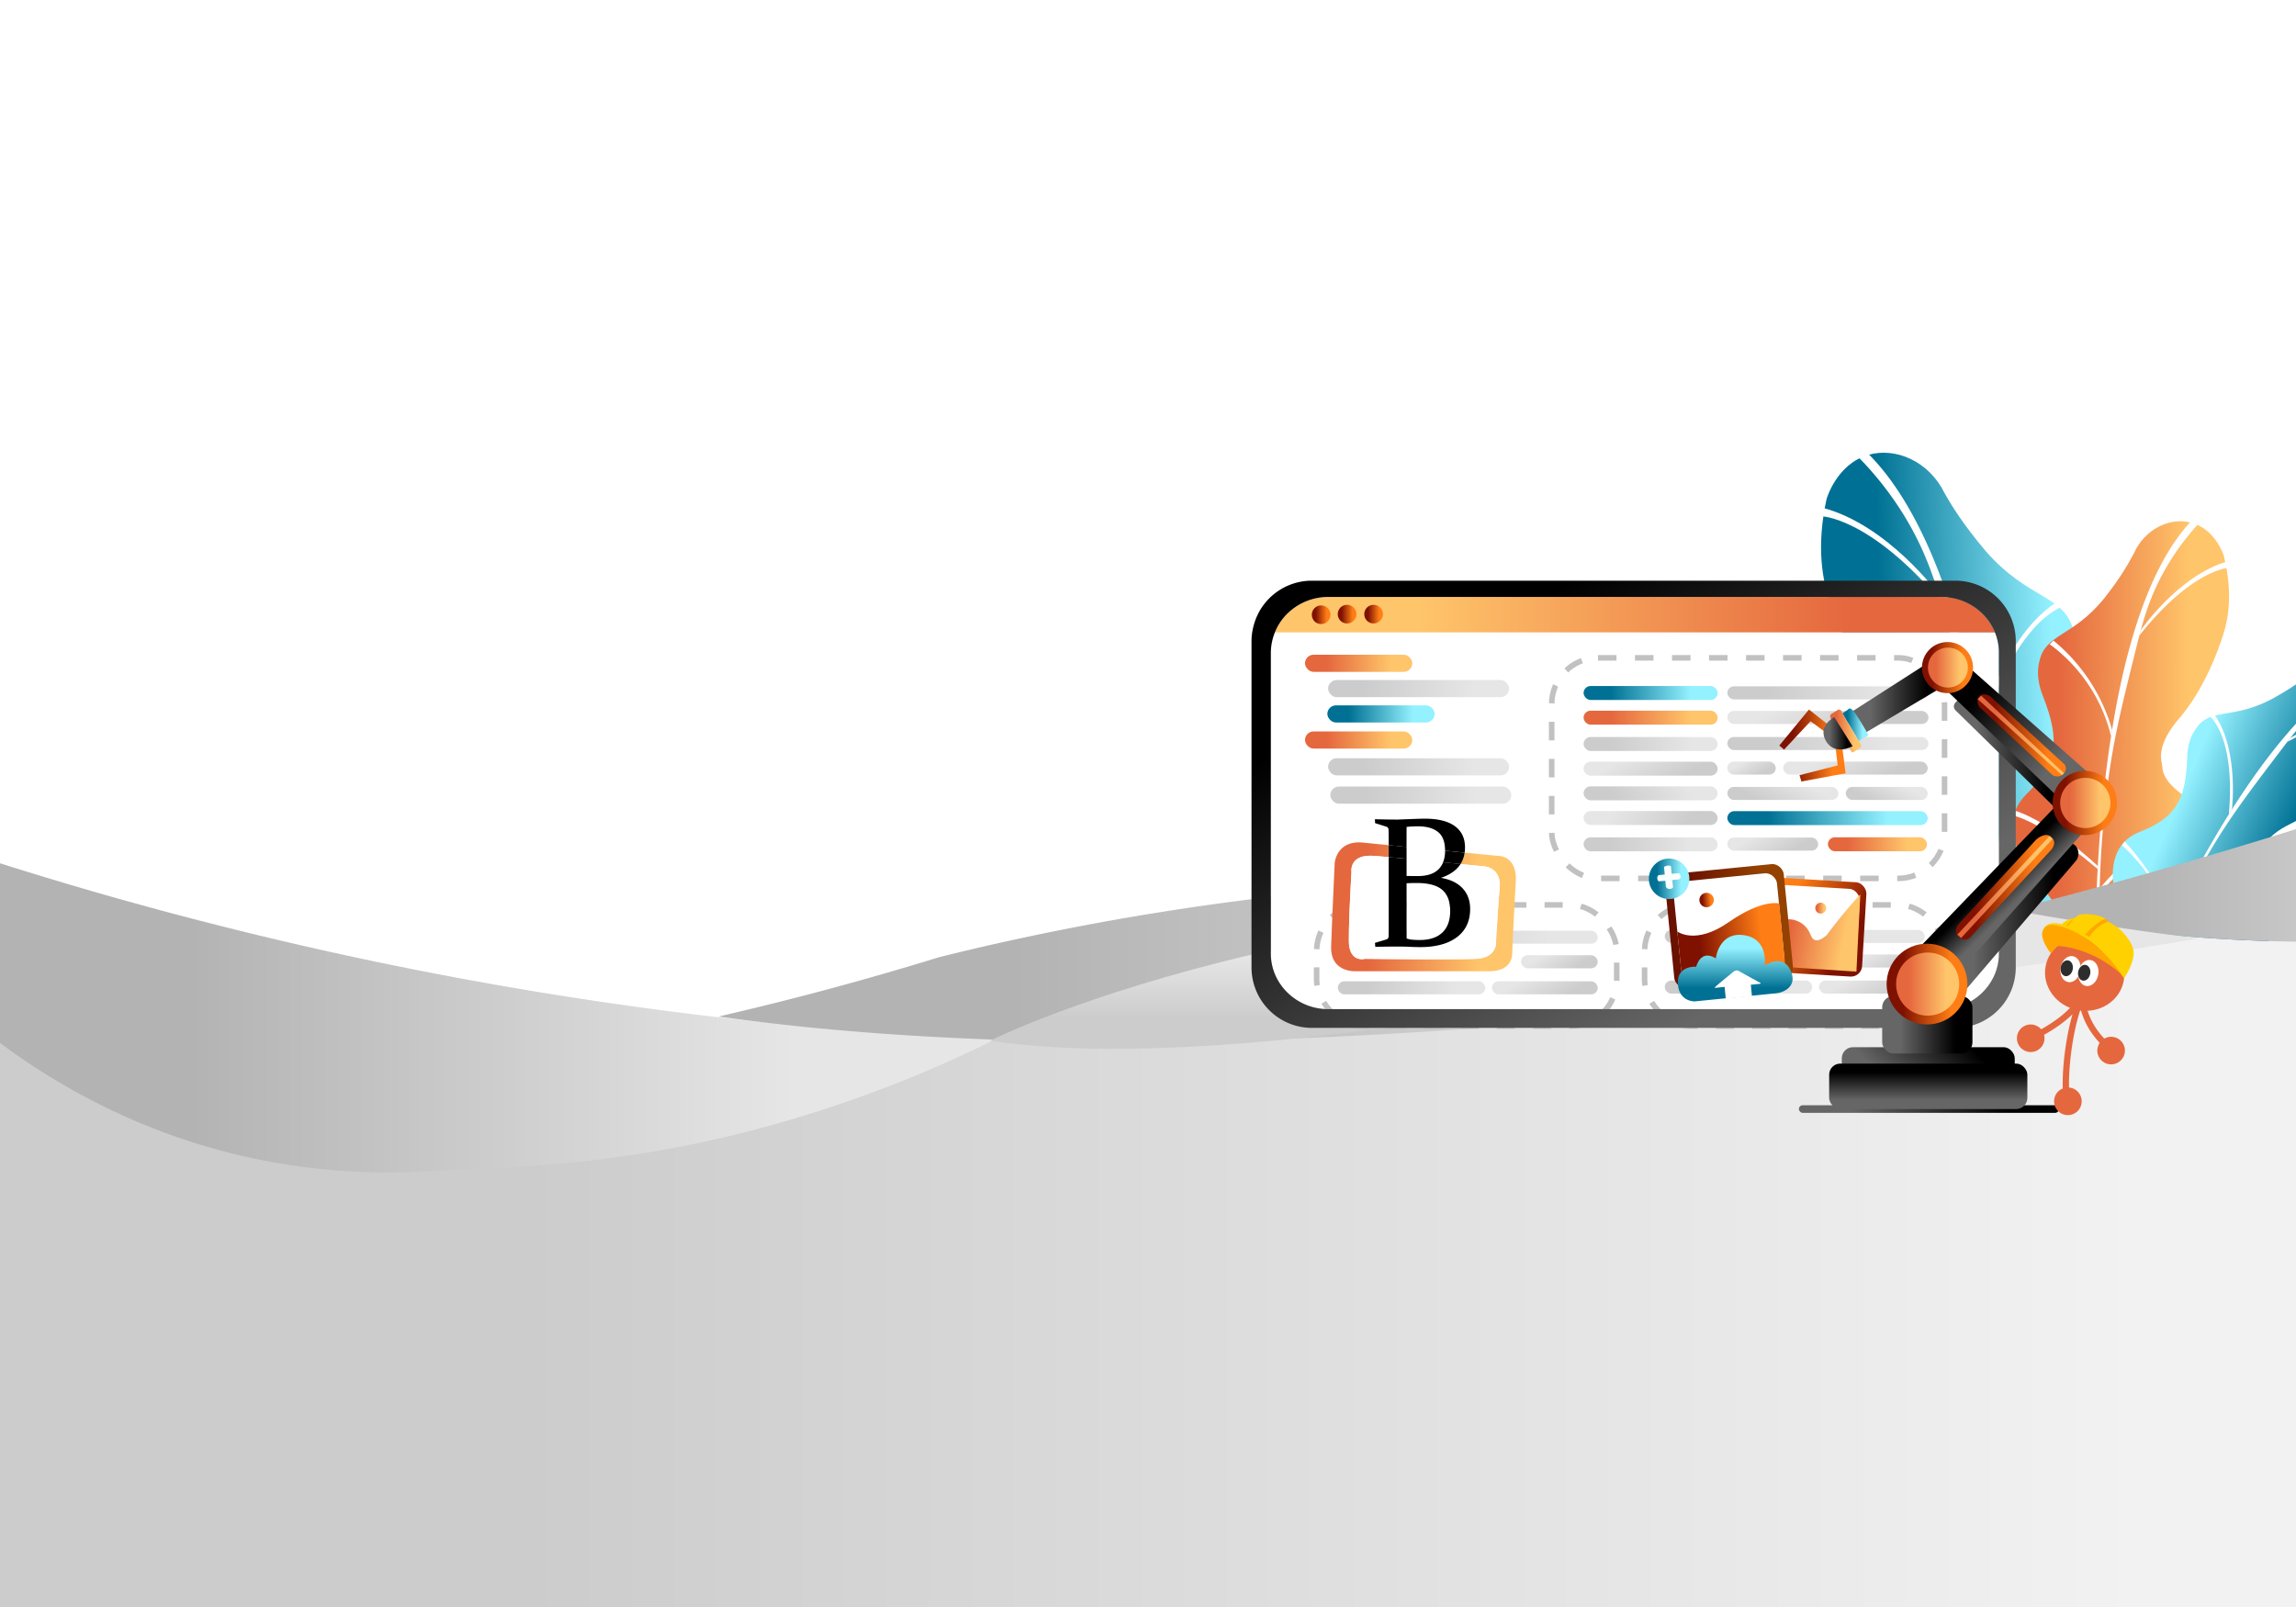 <svg id="Laag_1" data-name="Laag 1" xmlns="http://www.w3.org/2000/svg" xmlns:xlink="http://www.w3.org/1999/xlink" viewBox="0 0 2480 1736"><defs><style>.cls-1{fill:#fff;}.cls-2{fill:url(#linear-gradient);}.cls-3{fill:url(#linear-gradient-2);}.cls-4{fill:url(#linear-gradient-3);}.cls-5{fill:url(#linear-gradient-4);}.cls-6{fill:url(#linear-gradient-5);}.cls-7{fill:url(#linear-gradient-6);}.cls-8{fill:url(#linear-gradient-7);}.cls-9{fill:url(#linear-gradient-8);}.cls-10{fill:url(#linear-gradient-9);}.cls-11{fill:url(#linear-gradient-10);}.cls-12{fill:url(#Naamloos_verloop_156);}.cls-13{fill:url(#Naamloos_verloop_156-2);}.cls-14{fill:url(#Naamloos_verloop_156-3);}.cls-15{fill:url(#Naamloos_verloop_156-4);}.cls-16{fill:url(#Naamloos_verloop_156-5);}.cls-17{fill:url(#Naamloos_verloop_156-6);}.cls-18{fill:url(#Naamloos_verloop_156-7);}.cls-19{fill:url(#Naamloos_verloop_156-8);}.cls-20{fill:url(#linear-gradient-11);}.cls-21{fill:url(#linear-gradient-12);}.cls-22{fill:url(#linear-gradient-13);}.cls-23,.cls-24,.cls-26,.cls-43{fill:none;}.cls-23,.cls-24,.cls-26{stroke:#c1c1c1;stroke-miterlimit:10;stroke-width:6px;}.cls-23{stroke-dasharray:19.62 19.62;}.cls-24{stroke-dasharray:19.63 19.63;}.cls-25{fill:url(#linear-gradient-14);}.cls-26{stroke-dasharray:19.99 19.99;}.cls-27{fill:url(#Naamloos_verloop_156-9);}.cls-28{fill:url(#linear-gradient-15);}.cls-29{fill:url(#linear-gradient-16);}.cls-30{fill:url(#Naamloos_verloop_156-10);}.cls-31{fill:url(#Naamloos_verloop_156-11);}.cls-32{fill:url(#Naamloos_verloop_156-12);}.cls-33{fill:url(#Naamloos_verloop_156-13);}.cls-34{fill:url(#Naamloos_verloop_156-14);}.cls-35{fill:url(#Naamloos_verloop_156-15);}.cls-36{fill:url(#Naamloos_verloop_156-16);}.cls-37{fill:url(#linear-gradient-17);}.cls-38{fill:url(#linear-gradient-18);}.cls-39{fill:url(#Naamloos_verloop_156-17);}.cls-40{fill:url(#Naamloos_verloop_156-18);}.cls-41{fill:url(#Naamloos_verloop_156-19);}.cls-42{fill:url(#Naamloos_verloop_156-20);}.cls-44{fill:url(#linear-gradient-19);}.cls-45{fill:url(#Naamloos_verloop_156-21);}.cls-46{fill:url(#linear-gradient-20);}.cls-47{fill:url(#linear-gradient-21);}.cls-48{fill:url(#linear-gradient-22);}.cls-49{fill:url(#linear-gradient-23);}.cls-50{fill:url(#linear-gradient-24);}.cls-51{fill:url(#linear-gradient-25);}.cls-52{fill:url(#linear-gradient-26);}.cls-53{fill:#fbfffe;}.cls-54{fill:url(#linear-gradient-27);}.cls-55{fill:url(#linear-gradient-28);}.cls-56{fill:url(#Naamloos_verloop_156-22);}.cls-57{fill:url(#linear-gradient-29);}.cls-58{fill:url(#linear-gradient-30);}.cls-59{fill:url(#Naamloos_verloop_156-23);}.cls-60{fill:url(#Naamloos_verloop_156-24);}.cls-61{fill:url(#linear-gradient-31);}.cls-62{fill:url(#linear-gradient-32);}.cls-63{fill:url(#linear-gradient-33);}.cls-64{fill:url(#linear-gradient-34);}.cls-65{fill:url(#linear-gradient-35);}.cls-66{fill:url(#linear-gradient-36);}.cls-67{fill:url(#linear-gradient-37);}.cls-68{fill:url(#linear-gradient-38);}.cls-69{fill:url(#linear-gradient-39);}.cls-70{fill:url(#linear-gradient-40);}.cls-71{fill:url(#linear-gradient-41);}.cls-72{fill:url(#linear-gradient-42);}.cls-73{fill:url(#linear-gradient-43);}.cls-74{fill:url(#linear-gradient-44);}.cls-75{fill:url(#linear-gradient-45);}.cls-76{fill:url(#linear-gradient-46);}.cls-77{fill:url(#linear-gradient-47);}.cls-78{fill:url(#linear-gradient-48);}.cls-79{fill:url(#linear-gradient-49);}.cls-80{fill:url(#linear-gradient-50);}.cls-81{fill:url(#linear-gradient-51);}.cls-82{fill:url(#linear-gradient-52);}.cls-83{fill:url(#linear-gradient-53);}.cls-84{fill:#e5673e;}.cls-85{fill:#2d2d2d;}.cls-86{fill:#ffd100;}.cls-87{fill:#ffa700;}</style><linearGradient id="linear-gradient" x1="2344.48" y1="115.18" x2="2610.7" y2="-38.52" gradientTransform="translate(-41.07 -408.19) rotate(28.05)" gradientUnits="userSpaceOnUse"><stop offset="0.2" stop-color="#007194"/><stop offset="0.8" stop-color="#94f1ff"/></linearGradient><linearGradient id="linear-gradient-2" x1="-567.59" y1="1584.02" x2="-770.09" y2="1700.87" gradientTransform="matrix(-0.87, 0.5, 0.5, 0.87, 890.64, -293.58)" gradientUnits="userSpaceOnUse"><stop offset="0.2" stop-color="#e5673e"/><stop offset="0.8" stop-color="#ffc56a"/></linearGradient><linearGradient id="linear-gradient-3" x1="-1029.01" y1="1044.48" x2="-848.86" y2="940.48" gradientTransform="matrix(-0.99, 0.12, 0.12, 0.99, 1366.54, 8.5)" xlink:href="#linear-gradient"/><linearGradient id="linear-gradient-4" x1="-12.67" y1="1187.7" x2="2890.6" y2="1187.7" gradientUnits="userSpaceOnUse"><stop offset="0.2" stop-color="#ccc"/><stop offset="0.8" stop-color="#f2f2f2"/></linearGradient><linearGradient id="linear-gradient-5" x1="-12.67" y1="1538.13" x2="2890.6" y2="1538.13" xlink:href="#linear-gradient-4"/><linearGradient id="linear-gradient-6" x1="-12.67" y1="1097.56" x2="1075.27" y2="1097.56" gradientUnits="userSpaceOnUse"><stop offset="0.2" stop-color="#b3b3b3"/><stop offset="0.8" stop-color="#e6e6e6"/></linearGradient><linearGradient id="linear-gradient-7" x1="2164.02" y1="884.95" x2="2890.6" y2="884.95" xlink:href="#linear-gradient-6"/><linearGradient id="linear-gradient-8" x1="775.98" y1="1036.99" x2="2374.7" y2="1036.99" xlink:href="#linear-gradient-6"/><linearGradient id="linear-gradient-9" x1="1613.64" y1="1133" x2="1613.64" y2="966.73" xlink:href="#linear-gradient-4"/><linearGradient id="linear-gradient-10" x1="2154.91" y1="664.09" x2="1376.97" y2="664.09" gradientTransform="matrix(1, 0, 0, 1, 0, 0)" xlink:href="#linear-gradient-2"/><linearGradient id="Naamloos_verloop_156" x1="1798.19" y1="1066.31" x2="1957.49" y2="1066.31" gradientUnits="userSpaceOnUse"><stop offset="0.2" stop-color="#ccc"/><stop offset="0.81" stop-color="#e6e6e6"/></linearGradient><linearGradient id="Naamloos_verloop_156-2" x1="2049.67" y1="1059.14" x2="2025.43" y2="1017.15" xlink:href="#Naamloos_verloop_156"/><linearGradient id="Naamloos_verloop_156-3" x1="1798.19" y1="1011.6" x2="2078.98" y2="1011.6" xlink:href="#Naamloos_verloop_156"/><linearGradient id="Naamloos_verloop_156-4" x1="2037.9" y1="1094.09" x2="2005.82" y2="1038.52" xlink:href="#Naamloos_verloop_156"/><linearGradient id="Naamloos_verloop_156-5" x1="1900.22" y1="844.14" x2="1883.62" y2="815.39" xlink:href="#Naamloos_verloop_156"/><linearGradient id="Naamloos_verloop_156-6" x1="1865.77" y1="803.21" x2="2083.01" y2="803.21" xlink:href="#Naamloos_verloop_156"/><linearGradient id="Naamloos_verloop_156-7" x1="2025.43" y1="866.61" x2="1982.89" y2="792.92" xlink:href="#Naamloos_verloop_156"/><linearGradient id="Naamloos_verloop_156-8" x1="2003.31" y1="825.13" x2="1945.48" y2="724.97" xlink:href="#Naamloos_verloop_156"/><linearGradient id="linear-gradient-11" x1="1416.93" y1="664.09" x2="1437.11" y2="664.09" gradientUnits="userSpaceOnUse"><stop offset="0.2" stop-color="#7f1100"/><stop offset="0.8" stop-color="#ff7d15"/></linearGradient><linearGradient id="linear-gradient-12" x1="1444.93" y1="663.44" x2="1465.11" y2="663.44" xlink:href="#linear-gradient-11"/><linearGradient id="linear-gradient-13" x1="1473.57" y1="663.44" x2="1493.75" y2="663.44" xlink:href="#linear-gradient-11"/><linearGradient id="linear-gradient-14" x1="1960.41" y1="1208.03" x2="1568.75" y2="529.65" gradientUnits="userSpaceOnUse"><stop offset="0.2" stop-color="#666"/><stop offset="0.81"/></linearGradient><linearGradient id="Naamloos_verloop_156-9" x1="1865.77" y1="748.5" x2="2083.01" y2="748.5" xlink:href="#Naamloos_verloop_156"/><linearGradient id="linear-gradient-15" x1="1710.49" y1="748.63" x2="1855.31" y2="748.63" gradientTransform="matrix(1, 0, 0, 1, 0, 0)" xlink:href="#linear-gradient"/><linearGradient id="linear-gradient-16" x1="1710.49" y1="775.28" x2="1855.31" y2="775.28" gradientTransform="matrix(1, 0, 0, 1, 0, 0)" xlink:href="#linear-gradient-2"/><linearGradient id="Naamloos_verloop_156-10" x1="1710.49" y1="803.71" x2="1855.31" y2="803.71" xlink:href="#Naamloos_verloop_156"/><linearGradient id="Naamloos_verloop_156-11" x1="1802.89" y1="864.99" x2="1762.92" y2="795.75" xlink:href="#Naamloos_verloop_156"/><linearGradient id="Naamloos_verloop_156-12" x1="1727.72" y1="888.88" x2="1838.08" y2="825.16" xlink:href="#Naamloos_verloop_156"/><linearGradient id="Naamloos_verloop_156-13" x1="1838.08" y1="915.53" x2="1727.72" y2="851.82" xlink:href="#Naamloos_verloop_156"/><linearGradient id="Naamloos_verloop_156-14" x1="1710.49" y1="912.11" x2="1855.31" y2="912.11" xlink:href="#Naamloos_verloop_156"/><linearGradient id="Naamloos_verloop_156-15" x1="849.87" y1="879.33" x2="824.22" y2="834.91" gradientTransform="matrix(1, 0, 0, -1, 1200.9, 1714.24)" xlink:href="#Naamloos_verloop_156"/><linearGradient id="Naamloos_verloop_156-16" x1="966.03" y1="886.12" x2="932.54" y2="828.11" gradientTransform="matrix(1, 0, 0, -1, 976.43, 1714.24)" xlink:href="#Naamloos_verloop_156"/><linearGradient id="linear-gradient-17" x1="1865.77" y1="883.79" x2="2082.2" y2="883.79" gradientTransform="matrix(1, 0, 0, 1, 0, 0)" xlink:href="#linear-gradient"/><linearGradient id="linear-gradient-18" x1="1974.39" y1="912.06" x2="2081.4" y2="912.06" gradientTransform="matrix(1, 0, 0, 1, 0, 0)" xlink:href="#linear-gradient-2"/><linearGradient id="Naamloos_verloop_156-17" x1="1928.88" y1="936.13" x2="1900.82" y2="887.53" xlink:href="#Naamloos_verloop_156"/><linearGradient id="Naamloos_verloop_156-18" x1="1444.99" y1="1067.11" x2="1604.29" y2="1067.11" xlink:href="#Naamloos_verloop_156"/><linearGradient id="Naamloos_verloop_156-19" x1="1696.46" y1="1059.94" x2="1672.22" y2="1017.96" xlink:href="#Naamloos_verloop_156"/><linearGradient id="Naamloos_verloop_156-20" x1="1444.99" y1="1012.4" x2="1725.78" y2="1012.4" xlink:href="#Naamloos_verloop_156"/><linearGradient id="linear-gradient-19" x1="1437.72" y1="979.61" x2="1637.28" y2="979.61" gradientTransform="matrix(1, 0, 0, 1, 0, 0)" xlink:href="#linear-gradient-2"/><linearGradient id="Naamloos_verloop_156-21" x1="1684.7" y1="1094.9" x2="1652.61" y2="1039.33" xlink:href="#Naamloos_verloop_156"/><linearGradient id="linear-gradient-20" x1="2022.43" y1="1094.65" x2="1904.29" y2="1035.46" gradientTransform="translate(-2.51 -63.53)" xlink:href="#linear-gradient-11"/><linearGradient id="linear-gradient-21" x1="1871.65" y1="905.83" x2="1970.33" y2="905.83" gradientTransform="translate(267.83 -272.62) rotate(11.76)" xlink:href="#linear-gradient-2"/><linearGradient id="linear-gradient-22" x1="1808.99" y1="1041" x2="1937.73" y2="1041" gradientTransform="translate(-5.8 -40.52)" gradientUnits="userSpaceOnUse"><stop offset="0.2" stop-color="#6a1100"/><stop offset="0.8" stop-color="#944200"/></linearGradient><linearGradient id="linear-gradient-23" x1="1817.23" y1="1057.64" x2="1929.7" y2="1057.64" gradientTransform="translate(-99.61 149.97) rotate(-5.68)" xlink:href="#linear-gradient-11"/><linearGradient id="linear-gradient-24" x1="1844.27" y1="1010.53" x2="1859.84" y2="1010.53" gradientTransform="translate(-99.61 149.97) rotate(-5.68)" xlink:href="#linear-gradient-11"/><linearGradient id="linear-gradient-25" x1="1874.24" y1="1081.77" x2="1874.24" y2="1009.84" gradientTransform="matrix(1, 0, 0, 1, 0, 0)" xlink:href="#linear-gradient"/><linearGradient id="linear-gradient-26" x1="1780.98" y1="949.35" x2="1824.72" y2="949.35" gradientTransform="matrix(1, 0, 0, 1, 0, 0)" xlink:href="#linear-gradient"/><linearGradient id="linear-gradient-27" x1="1960.73" y1="981.02" x2="1972.52" y2="981.02" gradientTransform="matrix(1, 0, 0, 1, 0, 0)" xlink:href="#linear-gradient-2"/><linearGradient id="linear-gradient-28" x1="1409.58" y1="716.53" x2="1525.44" y2="716.53" gradientTransform="matrix(1, 0, 0, 1, 0, 0)" xlink:href="#linear-gradient-2"/><linearGradient id="Naamloos_verloop_156-22" x1="1434.53" y1="743.89" x2="1630.04" y2="743.89" xlink:href="#Naamloos_verloop_156"/><linearGradient id="linear-gradient-29" x1="1433.72" y1="771.24" x2="1549.58" y2="771.24" gradientTransform="matrix(1, 0, 0, 1, 0, 0)" xlink:href="#linear-gradient"/><linearGradient id="linear-gradient-30" x1="1409.58" y1="799.4" x2="1525.44" y2="799.4" gradientTransform="matrix(1, 0, 0, 1, 0, 0)" xlink:href="#linear-gradient-2"/><linearGradient id="Naamloos_verloop_156-23" x1="1434.53" y1="828.37" x2="1630.04" y2="828.37" xlink:href="#Naamloos_verloop_156"/><linearGradient id="Naamloos_verloop_156-24" x1="1436.94" y1="858.94" x2="1632.45" y2="858.94" xlink:href="#Naamloos_verloop_156"/><linearGradient id="linear-gradient-31" x1="1943.03" y1="1198.07" x2="2223.92" y2="1198.07" gradientTransform="translate(4166.96 2396.15) rotate(180)" xlink:href="#linear-gradient-14"/><linearGradient id="linear-gradient-32" x1="2030.08" y1="1203.07" x2="2135.52" y2="1097.63" gradientTransform="translate(4165.59 2300.7) rotate(180)" xlink:href="#linear-gradient-14"/><linearGradient id="linear-gradient-33" x1="2082.8" y1="1198.07" x2="2082.8" y2="1148.99" gradientTransform="translate(4165.59 2347.06) rotate(180)" xlink:href="#linear-gradient-14"/><linearGradient id="linear-gradient-34" x1="2033.03" y1="1107.06" x2="2130.52" y2="1107.06" gradientTransform="translate(4163.55 2214.12) rotate(180)" xlink:href="#linear-gradient-14"/><linearGradient id="linear-gradient-35" x1="2103.14" y1="991.3" x2="2245.16" y2="991.3" gradientTransform="translate(4471.23 333.23) rotate(139.5)" xlink:href="#linear-gradient-14"/><linearGradient id="linear-gradient-36" x1="2182.16" y1="984.85" x2="2144.33" y2="947.01" xlink:href="#linear-gradient-14"/><linearGradient id="linear-gradient-37" x1="2112.57" y1="958.58" x2="2218.77" y2="958.58" xlink:href="#linear-gradient-11"/><linearGradient id="linear-gradient-38" x1="2114.16" y1="958.32" x2="2216.88" y2="958.32" gradientTransform="matrix(1, 0, 0, 1, 0, 0)" xlink:href="#linear-gradient-2"/><linearGradient id="linear-gradient-39" x1="2110.43" y1="815.2" x2="2234.83" y2="815.2" xlink:href="#linear-gradient-14"/><linearGradient id="linear-gradient-40" x1="2243.18" y1="854.29" x2="2113.99" y2="725.1" xlink:href="#linear-gradient-14"/><linearGradient id="linear-gradient-41" x1="2135.9" y1="794.41" x2="2231.5" y2="794.41" xlink:href="#linear-gradient-11"/><linearGradient id="linear-gradient-42" x1="2136.19" y1="794.39" x2="2229.38" y2="794.39" gradientTransform="matrix(1, 0, 0, 1, 0, 0)" xlink:href="#linear-gradient-2"/><linearGradient id="linear-gradient-43" x1="1999.62" y1="754.24" x2="2100.52" y2="754.24" xlink:href="#linear-gradient-14"/><linearGradient id="linear-gradient-44" x1="1990.08" y1="782.98" x2="2017.58" y2="782.98" gradientTransform="matrix(1, 0, 0, 1, 0, 0)" xlink:href="#linear-gradient"/><linearGradient id="linear-gradient-45" x1="1976.87" y1="789.61" x2="2010.36" y2="789.61" gradientTransform="matrix(1, 0, 0, 1, 0, 0)" xlink:href="#linear-gradient-2"/><linearGradient id="linear-gradient-46" x1="1921.9" y1="805.37" x2="1993.48" y2="805.37" xlink:href="#linear-gradient-11"/><linearGradient id="linear-gradient-47" x1="1969.6" y1="792.16" x2="2000.98" y2="792.16" xlink:href="#linear-gradient-14"/><linearGradient id="linear-gradient-48" x1="2037.8" y1="1063.08" x2="2125.07" y2="1063.08" xlink:href="#linear-gradient-11"/><linearGradient id="linear-gradient-49" x1="2048.03" y1="1063.08" x2="2116.2" y2="1063.08" gradientTransform="matrix(1, 0, 0, 1, 0, 0)" xlink:href="#linear-gradient-2"/><linearGradient id="linear-gradient-50" x1="2217.11" y1="867.42" x2="2286.65" y2="867.42" xlink:href="#linear-gradient-11"/><linearGradient id="linear-gradient-51" x1="2225.25" y1="867.42" x2="2279.58" y2="867.42" gradientTransform="matrix(1, 0, 0, 1, 0, 0)" xlink:href="#linear-gradient-2"/><linearGradient id="linear-gradient-52" x1="2075.98" y1="721.18" x2="2131.2" y2="721.18" xlink:href="#linear-gradient-11"/><linearGradient id="linear-gradient-53" x1="2082.45" y1="721.18" x2="2125.59" y2="721.18" gradientTransform="matrix(1, 0, 0, 1, 0, 0)" xlink:href="#linear-gradient-2"/></defs><title>Tekengebied 1</title><rect class="cls-1" width="2480" height="1736"/><path class="cls-2" d="M2184.17,1093.68l84.67-125.75s40.26-57.11-4.42-98.59-51.62-72.68-28.19-138.75c9.59-27.06,5.07-42.76,3.09-50.26-10-37.93-48.53-32.44-94.19-84.7-.5-.57-.85-1-1.49-1.76-22.29-26.39-35.51-47.3-43.39-61.44-16.33-33.44-52.08-49.85-82.35-41-33.22,9.7-44.24,45.21-45,47.8-11.33,51.92-4.33,88.45,4.07,112.15,7.87,22.19,30,78,67.49,118.45,29.83,32.18,27.87,53.73,26.21,61.66-1.83,8.72,4.32,25.55-41.66,55.8-72.57,47.75,21.26,137,104,206.63Z"/><path class="cls-1" d="M2167.05,1125.8a1449,1449,0,0,0-18.66-267.22c-10.61-64.47-23.21-108.53-48.4-196.66-9.63-33.69-20-67.25-43.78-105.82a356,356,0,0,0-55.59-68.9l8.66-5.2c80.73,71.49,122.11,232.49,143.3,375.62,2.45,16.54,10.84,74.91,16.48,149.53,3.66,48.47,5.12,89.27,5.74,118.85Z"/><path class="cls-1" d="M2166.36,974.72s74-75,127-86l3.67,7.85s-35.27-3.79-130.32,82.42"/><path class="cls-1" d="M2164.84,1006.51s-75.46-85.11-158.46-113.62l-3.26,6.12s51.7,2.76,162.1,114.24"/><path class="cls-1" d="M2139.6,782s26.67-104.38,91.09-136.83l3.67,7.85s-55,8-93,138"/><path class="cls-1" d="M2094.14,642.07s-55.26-75.56-126.13-93.68l-1,9.28s51.75.45,129.34,91.69"/><path class="cls-3" d="M2255.49,1026.42,2187.92,933s-32.05-42.37.83-75,37.36-56.55,17.86-106.16c-8-20.32-5-32.37-3.64-38.11,6.64-29.09,36.05-25.9,69.4-66.79.37-.44.63-.78,1.09-1.37,16.26-20.63,25.77-36.86,31.4-47.8,11.55-25.83,38.29-39.22,61.52-33.28,25.49,6.51,34.78,33.21,35.42,35.16,9.94,39.16,5.57,67.1-.21,85.33-5.41,17.06-20.77,60-48.25,91.74-21.84,25.22-19.8,41.54-18.33,47.52,1.61,6.58-2.63,19.54,33.09,41.34,56.37,34.42-12.64,104.67-73.71,159.68Z"/><path class="cls-1" d="M2269.33,1050.39a1101.63,1101.63,0,0,1,7.32-203.54c6.4-49.26,14.85-83.07,31.73-150.68,6.45-25.85,13.45-51.62,30.55-81.53a269.93,269.93,0,0,1,40.48-53.79l-6.72-3.73c-59.51,56.4-86.82,179.8-99.26,289.11-1.43,12.64-6.31,57.2-8.68,114-1.53,36.93-1.6,68-1.31,90.46Z"/><path class="cls-1" d="M2266,935.57s-58.16-55.09-98.73-62.11l-2.59,6.06s26.7-3.78,101.14,59.28"/><path class="cls-1" d="M2267.94,959.69s55.16-66.61,117.5-90.41l2.64,4.56s-39.22,3.43-120.26,91"/><path class="cls-1" d="M2281.36,788.42A193.48,193.48,0,0,0,2218,692l-4,4a174.11,174.11,0,0,1,66.26,99.32"/><path class="cls-1" d="M2312.31,680.93s40.06-58.83,93.44-74.42l1,7s-39.31,1.67-95.93,73"/><path class="cls-4" d="M2306.21,1060.07,2283.66,960s-11.37-45.89,27-61.09,50.38-33.17,51.82-80.58c.58-19.42,7.29-28.22,10.37-32.46,15.63-21.46,38.57-8.55,80.18-30.31.46-.23.79-.42,1.38-.74,20.53-11.18,34-21.12,42.43-28.1,18.51-17.08,45.07-18.66,62-5.66,18.57,14.26,16.81,39.36,16.65,41.18-5.59,35.52-19,56.84-30.08,69.73-10.41,12-38,41.81-71.62,58.14-26.7,13-30.76,27-31.65,32.45-1,6-9,15.06,12.58,45.41,34.05,47.92-47,81.2-116.26,104.8Z"/><path class="cls-1" d="M2309.13,1084.52a981.45,981.45,0,0,1,77.32-163.94c22.51-38.05,41.26-62.75,78.77-112.15,14.34-18.88,29.09-37.51,53.57-56a240.53,240.53,0,0,1,52-29.81l-4.19-5.41C2498.12,742.5,2432.52,833.89,2384,919c-5.6,9.83-25.21,44.58-47.07,90.26-14.2,29.67-25.13,55-32.78,73.54Z"/><path class="cls-1" d="M2346.63,989.42A285.88,285.88,0,0,0,2295,909l-3,4a207.5,207.5,0,0,1,53.34,79"/><path class="cls-1" d="M2339.79,1009.84s68.46-35.16,127.8-32.78l.56,4.66s-33.28-11-130.26,32.28"/><path class="cls-1" d="M2410.78,874.43s8.8-72.37-23.87-108.64l-4.24,4.05s32.72,18.55,24.8,109.85"/><path class="cls-1" d="M2473.78,797.35s53.38-34.09,102.52-28.14l-1.63,6.11s-32.75-12.42-104.07,26.09"/><path class="cls-5" d="M2753.63,1001.16A1844.82,1844.82,0,0,1,2164,985.05c-361.43,91-772.12,153.11-1089.73,86.4a1736.08,1736.08,0,0,1-181.66,52.18,1736.87,1736.87,0,0,1-373.81,43.77c-80.59,5.55-212.23,3.32-358.23-53.85A810.75,810.75,0,0,1-12.67,1019.9V1398H2890.6V977.39C2847,986.68,2801.28,994.75,2753.63,1001.16Z"/><rect class="cls-6" x="-12.67" y="1333.27" width="2903.26" height="409.73"/><path class="cls-7" d="M472.52,1264.53c44-3.31,175.67-.43,341.26-43.77a1358,1358,0,0,0,261.49-98.13c-85.26-3.64-173.76-10.06-265.2-19.89A4165.4,4165.4,0,0,1-12.67,928.55V1117a722,722,0,0,0,158.17,93.65C278.79,1267.85,399,1270.08,472.52,1264.53Z"/><path class="cls-8" d="M2753.63,1001.16c47.65-6.41,93.33-14.48,137-23.77v-225c-148.77,57.59-419.94,155.52-726.58,232.7A1844.82,1844.82,0,0,0,2753.63,1001.16Z"/><path class="cls-9" d="M2374.7,1013.85c-87.63-11-164.51-23.67-229-35.68A3033.53,3033.53,0,0,0,1470.9,959c-182.91,15.32-337.17,45.25-457,75.16-69,21.31-148.5,43.38-237.89,64C1241.94,1163.27,1844.46,1102.63,2374.7,1013.85Z"/><path class="cls-10" d="M1069.27,1124.29S1464.28,925,2158,974.69C2158,974.69,1420.65,1176.81,1069.27,1124.29Z"/><path class="cls-1" d="M1372.66,868.54v0Z"/><path class="cls-11" d="M2097.07,644.89H1434.68a62.87,62.87,0,0,0-43.8,17.63A59,59,0,0,0,1377,683.3h777.94C2145.9,660.88,2123.33,644.89,2097.07,644.89Z"/><path class="cls-1" d="M1377,683.3a60.39,60.39,0,0,0-4.31,21.6v325.27c0,33,27.91,60,62,60h662.39c34.12,0,62-27,62-60V704.9a57.74,57.74,0,0,0-4.19-21.6Z"/><rect class="cls-12" x="1798.19" y="1059.25" width="159.3" height="14.11" rx="7.05"/><rect class="cls-13" x="1996.11" y="1031.09" width="82.87" height="14.11" rx="7.05"/><rect class="cls-14" x="1798.19" y="1004.54" width="280.79" height="14.11" rx="7.05"/><rect class="cls-15" x="1964.74" y="1059.25" width="114.25" height="14.11" rx="7.05"/><rect class="cls-16" x="1865.77" y="822.71" width="52.3" height="14.11" rx="7.05"/><rect class="cls-17" x="1865.77" y="796.16" width="217.23" height="14.11" rx="7.05"/><rect class="cls-18" x="1926.12" y="822.71" width="156.09" height="14.11" rx="7.05"/><rect class="cls-19" x="1865.77" y="768" width="217.23" height="14.11" rx="7.05"/><circle class="cls-20" cx="1427.02" cy="664.09" r="10.09"/><circle class="cls-21" cx="1455.02" cy="663.44" r="10.09"/><circle class="cls-22" cx="1483.66" cy="663.44" r="10.09"/><rect class="cls-23" x="1422.14" y="977.56" width="324.14" height="130.86" rx="50"/><rect class="cls-24" x="1776.37" y="977.56" width="324.34" height="130.86" rx="50"/><path class="cls-25" d="M2112.22,627.31H1416.93a64.92,64.92,0,0,0-46,19.13c-18.6,18.6-19.11,41.59-19.12,46v352.86a65.3,65.3,0,0,0,65.1,65.1h695.29a65.3,65.3,0,0,0,65.11-65.1V692.41A65.3,65.3,0,0,0,2112.22,627.31Zm46.88,402.86c0,33-27.91,60-62,60H1434.68c-34.11,0-62-27-62-60V704.9a60.39,60.39,0,0,1,4.31-21.6,59,59,0,0,1,13.91-20.78,62.87,62.87,0,0,1,43.8-17.63h662.39c26.26,0,48.83,16,57.84,38.41a57.74,57.74,0,0,1,4.19,21.6Z"/><rect class="cls-26" x="1676.04" y="710.64" width="424.34" height="238.27" rx="50"/><rect class="cls-27" x="1865.77" y="741.45" width="217.23" height="14.11" rx="7.05"/><rect class="cls-28" x="1710.49" y="741.07" width="144.82" height="15.1" rx="7.55"/><rect class="cls-29" x="1710.49" y="767.73" width="144.82" height="15.1" rx="7.55"/><rect class="cls-30" x="1710.49" y="796.16" width="144.82" height="15.1" rx="7.55"/><rect class="cls-31" x="1710.49" y="822.81" width="144.82" height="15.1" rx="7.55"/><rect class="cls-32" x="1710.49" y="849.47" width="144.82" height="15.1" rx="7.55"/><rect class="cls-33" x="1710.49" y="876.12" width="144.82" height="15.1" rx="7.55"/><rect class="cls-34" x="1710.49" y="904.55" width="144.82" height="15.1" rx="7.55"/><rect class="cls-35" x="1993.7" y="850.06" width="88.5" height="14.11" rx="7.05" transform="translate(4075.9 1714.24) rotate(180)"/><rect class="cls-36" x="1865.77" y="850.06" width="119.88" height="14.11" rx="7.05" transform="translate(3851.43 1714.24) rotate(-180)"/><rect class="cls-37" x="1865.77" y="876.24" width="216.43" height="15.1" rx="7.55"/><rect class="cls-38" x="1974.39" y="904.5" width="107.01" height="15.1" rx="7.55"/><rect class="cls-39" x="1865.77" y="904.78" width="98.16" height="14.11" rx="7.05"/><rect class="cls-40" x="1444.99" y="1060.06" width="159.3" height="14.11" rx="7.05"/><rect class="cls-41" x="1642.91" y="1031.9" width="82.87" height="14.11" rx="7.05"/><rect class="cls-42" x="1444.99" y="1005.35" width="280.79" height="14.11" rx="7.05"/><path class="cls-43" d="M1553.3,898.78q-7.59-6.15-21.87-6.14c-1.7,0-3.56,0-5.58.14s-4.2.28-6.55.54v21.55l41.58,4.1Q1560.88,904.92,1553.3,898.78Z"/><path class="cls-44" d="M1618,924.59l-36-3.54a30.33,30.33,0,0,1-4.44,12.32c15.78,1.58,27,2.72,27,2.72s17.26,1.92,15.34,23-3.84,57.52-3.84,57.52,1.92,18.22-22,19.18-119.83,0-119.83,0-17.26,4.79-17.26-20.14,2.88-73.81,2.88-73.81-2.88-19.18,24-17.26c4.06.29,9.68.76,16.26,1.34V913l-27.77-2.75c-28.76-2.88-30.68,22-30.68,22s-2.87,61.35-3.83,90.11,26.84,26.85,26.84,26.85h143.8c26.85,0,24.93-20.13,24.93-20.13s1.92-46,3.83-75.74S1618,924.59,1618,924.59Z"/><path class="cls-1" d="M1556.36,948.37q15.24,2.57,23.4,11.31t8.15,22.31q0,19.66-14.3,30.43T1534,1023.18c-3.35,0-7-.1-10.9-.29s-8.3-.3-13.16-.3q-11.94,0-24.42.3l-.39-4.23,12.09-3.64a3.27,3.27,0,0,0,2.66-3q.09-3.93.14-8.79c0-3.25,0-6.84,0-10.77V925.93c-6.58-.58-12.2-1-16.26-1.34-26.85-1.92-24,17.26-24,17.26s-2.88,48.89-2.88,73.81,17.26,20.14,17.26,20.14,95.87,1,119.83,0,22-19.18,22-19.18,1.92-36.43,3.84-57.52-15.34-23-15.34-23-11.2-1.14-27-2.72Q1571.21,943.38,1556.36,948.37Z"/><path class="cls-1" d="M1531.63,946.41q14.47,0,21.86-7a21.81,21.81,0,0,0,5.25-7.88c-12.86-1.26-26.78-2.62-39.44-3.81v18.62Q1525.36,946.4,1531.63,946.41Z"/><path class="cls-1" d="M1519.3,954.17v59.67a25.48,25.48,0,0,0,6.8,1.38q3.87.28,7.1.29,16.24,0,24.72-8.06t8.47-23.39q0-15.34-8.57-22.76t-27.65-7.42Q1524.58,953.88,1519.3,954.17Z"/><path d="M1519.3,893.32q3.53-.39,6.55-.54c2-.1,3.88-.14,5.58-.14q14.28,0,21.87,6.14t7.58,20.19l21.14,2.08a39.11,39.11,0,0,0,.39-5.61q0-15-11.05-23.05t-32.64-8q-3.6,0-13.89.39t-14.9.59q-12.17,0-24.84-.39l.2,4.22,12.19,3.84a3.36,3.36,0,0,1,2.36,3.34q.09,3.24.14,7.28c0,2.68,0,5.7,0,9V913l19.27,1.91Z"/><path d="M1560.88,919a33.66,33.66,0,0,1-2.14,12.52l18.84,1.87a30.33,30.33,0,0,0,4.44-12.32L1560.88,919Z"/><path d="M1519.3,927.69V914.87L1500,913v13C1505.82,926.44,1512.37,927,1519.3,927.69Z"/><path d="M1553.49,939.38q-7.38,7-21.86,7-6.27,0-12.33-.1V927.69c-6.93-.65-13.48-1.25-19.27-1.76v66.48c0,3.93,0,7.52,0,10.77s-.08,6.17-.14,8.79a3.27,3.27,0,0,1-2.66,3l-12.09,3.64.39,4.23q12.49-.3,24.42-.3,7.29,0,13.16.3c3.91.19,7.55.29,10.9.29q25.35,0,39.65-10.76t14.3-30.43q0-13.56-8.15-22.31t-23.4-11.31q14.85-5,21.22-15l-18.84-1.87A21.81,21.81,0,0,1,1553.49,939.38Zm4.33,21.92q8.57,7.43,8.57,22.76t-8.47,23.39q-8.48,8.07-24.72,8.06-3.23,0-7.1-.29a25.48,25.48,0,0,1-6.8-1.38V954.17q5.28-.28,10.87-.29Q1549.25,953.88,1557.82,961.3Z"/><rect class="cls-45" x="1611.53" y="1060.06" width="114.25" height="14.11" rx="7.05"/><rect class="cls-46" x="1907.93" y="950.48" width="105.85" height="102.08" rx="12" transform="translate(62.61 -114.12) rotate(3.39)"/><rect class="cls-1" x="1914.7" y="958.01" width="92.29" height="87.39" rx="12" transform="translate(62.62 -114.12) rotate(3.39)"/><path class="cls-47" d="M1914.53,1001c1.21-1.22,9-8.86,20-7.81a25.9,25.9,0,0,1,13.78,6c8.08,6.81,6.81,14.59,12.12,16.28,2.43.77,6.33.3,12.74-5.34,6-8.17,12.61-16.59,19.78-25.17q8.28-9.91,16.42-18.77-2.1,41.71-4.19,83.43l-92.77-6Z"/><rect class="cls-48" x="1803.19" y="938.39" width="128.75" height="124.17" rx="12" transform="translate(-89.84 189.72) rotate(-5.68)"/><rect class="cls-1" x="1811.46" y="947.56" width="112.25" height="106.3" rx="12" transform="translate(-89.86 189.72) rotate(-5.68)"/><path class="cls-49" d="M1928.7,1048,1817,1059.15l-5.26-52.89s19.46,15.1,55.63-10.14S1921.74,976,1921.74,976Z"/><circle class="cls-50" cx="1843.35" cy="972.27" r="7.79"/><path class="cls-51" d="M1918.74,1073l-88.45,8.8s-17,.31-18-19.39,19.84-18.09,19.84-18.09,4.53-19.32,21.21-9c0,0,3.11-28.86,30.19-25.11s22.6,32.75,22.6,32.75,19-12.94,27.62,4.62S1927,1072.16,1918.74,1073Z"/><path class="cls-1" d="M1872.66,1049.47s3-2.14,5.48-.55,21.92,12.1,21.92,12.1,3.83,1.46.18,1.82l-9.12.91,1.22,12.31-28.26,2.81-1.27-12.77-9.58,1s-2.23.69-.13-1.36S1872.66,1049.47,1872.66,1049.47Z"/><circle class="cls-52" cx="1802.85" cy="949.35" r="21.87"/><path class="cls-53" d="M1798.17,944.74l-.75-7.53s-.17-1.68,4-2.09,3.51,1.34,3.51,1.34l.75,7.53,6.7-.67s2.51-.25,2.84,3.1-2.18,3.6-2.18,3.6l-6.69.67.74,7.53s.17,1.68-3.18,2a4.19,4.19,0,0,1-4.43-2.1l-.67-6.69-6.7.66s-1.67.17-2-3.18,2.18-3.6,2.18-3.6Z"/><circle class="cls-54" cx="1966.63" cy="981.02" r="5.9"/><rect class="cls-55" x="1409.58" y="707.28" width="115.86" height="18.51" rx="9.25"/><rect class="cls-56" x="1434.53" y="734.64" width="195.51" height="18.51" rx="9.25"/><rect class="cls-57" x="1433.72" y="761.99" width="115.86" height="18.51" rx="9.25"/><rect class="cls-58" x="1409.58" y="790.15" width="115.86" height="18.51" rx="9.25"/><rect class="cls-59" x="1434.53" y="819.12" width="195.51" height="18.51" rx="9.25"/><rect class="cls-60" x="1436.94" y="849.69" width="195.51" height="18.51" rx="9.25"/><rect class="cls-61" x="1943.03" y="1193.98" width="280.89" height="8.18" rx="4.09" transform="translate(4166.96 2396.15) rotate(-180)"/><rect class="cls-62" x="1989.39" y="1131.26" width="186.81" height="38.18" rx="12" transform="translate(4165.59 2300.7) rotate(-180)"/><rect class="cls-63" x="1975.76" y="1148.99" width="214.08" height="49.09" rx="12" transform="translate(4165.59 2347.06) rotate(-180)"/><rect class="cls-64" x="2033.03" y="1076.04" width="97.49" height="62.04" rx="12" transform="translate(4163.55 2214.12) rotate(-180)"/><rect class="cls-65" x="2162.26" y="888.36" width="23.78" height="205.89" rx="11.89" transform="translate(3183.71 3157.04) rotate(-139.5)"/><polygon class="cls-66" points="2108.02 1058.99 2070.53 1026.27 2219.15 872.19 2249.83 899.46 2108.02 1058.99"/><path class="cls-67" d="M2215.74,917.87s6.82-7.5,0-13.64-16.36,2.73-16.36,2.73l-83.18,90.67s-8.18,8.18,0,15,14.32-2.72,14.32-2.72Z"/><polygon class="cls-68" points="2216.88 906.5 2118.25 1013.31 2114.16 1009.68 2213.7 903.32 2216.88 906.5"/><path class="cls-69" d="M2222.33,875.14,2112.79,767.88s-6.13-4.78,1.37-10.91,16.36,6.13,16.36,6.13L2234.83,862Z"/><polygon class="cls-70" points="2229.66 867.41 2097.8 741.29 2125.07 719.47 2259.38 838.1 2229.66 867.41"/><path class="cls-71" d="M2229.38,825.15l-79.77-72.95s-6.82-4.78-11.59,0,0,11.59,0,11.59l79.09,73.63s7.5,4.09,12.27-2S2229.38,825.15,2229.38,825.15Z"/><polygon class="cls-72" points="2229.38 835.37 2139.91 751.51 2136.19 755.25 2227.18 837.27 2229.38 835.37"/><polygon class="cls-73" points="2100.52 740.61 2014.62 791.74 1999.62 769.24 2081.43 716.74 2100.52 740.61"/><path class="cls-74" d="M2007.8,800.6l-17.72-30,6.13-4.09s1.44-3.48,5.83,1.67,14.25,22.42,14.25,22.42,3.1,3.87-.31,5.23A50.62,50.62,0,0,0,2007.8,800.6Z"/><path class="cls-75" d="M1990.08,770.6s-1.37-6.13-5.46-3.41a63.87,63.87,0,0,1-5.45,3.41s-4.09,1.37-1.37,6.14,21.82,34.77,21.82,34.77,0,2.73,4.09,0l6.14-4.09s2-.68-2-6.82S1990.08,770.6,1990.08,770.6Z"/><polygon class="cls-76" points="1943.72 837.42 1945.76 844.24 1993.48 835.37 1988.17 793.44 1953.94 766.51 1921.9 805.37 1927.01 809.81 1955.65 779.13 1981.55 798.22 1984.96 826.85 1943.72 837.42"/><path class="cls-77" d="M1981.21,774.69s-18.4,9.55-8.86,25.91,28.63,5.46,28.63,5.46Z"/><circle class="cls-78" cx="2081.43" cy="1063.08" r="43.63"/><circle class="cls-79" cx="2082.12" cy="1063.08" r="34.09"/><circle class="cls-80" cx="2251.88" cy="867.42" r="34.77"/><circle class="cls-81" cx="2252.42" cy="867.42" r="27.16"/><circle class="cls-82" cx="2103.59" cy="721.18" r="27.61"/><circle class="cls-83" cx="2104.02" cy="721.18" r="21.57"/><path class="cls-84" d="M2262.73,1082.16a14.88,14.88,0,0,1-8.62,7.09c4.17,15.11,11.95,25.26,18.8,32.74a14.89,14.89,0,1,1-5.67,5.79c.22-.4.46-.79.71-1.17-7.31-8-16.08-19.42-20.61-36.49-9.62,28.76-13,65.17-12.49,84.73a14.68,14.68,0,0,1,5.86,1.75,14.91,14.91,0,1,1-12.62-.75c-.74-19.62,2.6-52.64,10.49-80.18-7,6.9-16.87,14.45-30.69,22.24a14.89,14.89,0,1,1-7.3-9.38,15,15,0,0,1,4.17,3.38c17.08-9.62,27.64-18.73,34.16-26.5a14.91,14.91,0,1,1,23.81-3.25"/><ellipse class="cls-84" cx="2251.64" cy="1051.58" rx="40.24" ry="42.93" transform="translate(809.92 3075.72) rotate(-79.57)"/><ellipse class="cls-1" cx="2255.59" cy="1051.04" rx="14.22" ry="10.87" transform="translate(813.69 3079.16) rotate(-79.57)"/><ellipse class="cls-1" cx="2236.31" cy="1046.85" rx="14.22" ry="10.87" transform="translate(802.02 3056.77) rotate(-79.57)"/><ellipse class="cls-85" cx="2251.12" cy="1050.76" rx="8.63" ry="6.59" transform="translate(810.3 3074.54) rotate(-79.57)"/><ellipse class="cls-85" cx="2232.25" cy="1045.91" rx="8.63" ry="6.59" transform="translate(799.62 3052) rotate(-79.57)"/><path class="cls-86" d="M2294.3,1056.89s13.83-20.41,9.56-32.72-16.34-24.42-27.34-28.54c0,0-1.87-6.33-18-7.86s-16.22,3.46-16.22,3.46-11.84,2.1-15.21,7.34c0,0-15.72-5.56-20.46,6.24,0,0,4-11.28,26.45-1.11S2267.12,1019.93,2294.3,1056.89Z"/><path class="cls-87" d="M2256.68,1012l-4.53-2.31s13-14.19,21.24-16.58a2.19,2.19,0,0,1,3,1.07c.95,2-2.39,2.7-2.39,2.7S2264.57,1000.44,2256.68,1012Z"/><path class="cls-87" d="M2240.51,991.8s-6.64,5-8.24,8.3l1.31.27Z"/><path class="cls-87" d="M2291.54,1052.66a144.22,144.22,0,0,0-40-39.87c-3.63-2.43-14.73-9.62-28.35-12.76-4.57-1.06-10-1.79-13.81,1.27a11.21,11.21,0,0,0-2.69,3.51c-4.27,8.92,7.72,24.08,8.51,25l4.36-4.78c.85-1,1.69-2,2.53-3a51.83,51.83,0,0,1,5.22.21s3.79.5,7.86,1.34C2261.07,1029,2280,1042.4,2291.54,1052.66Z"/></svg>